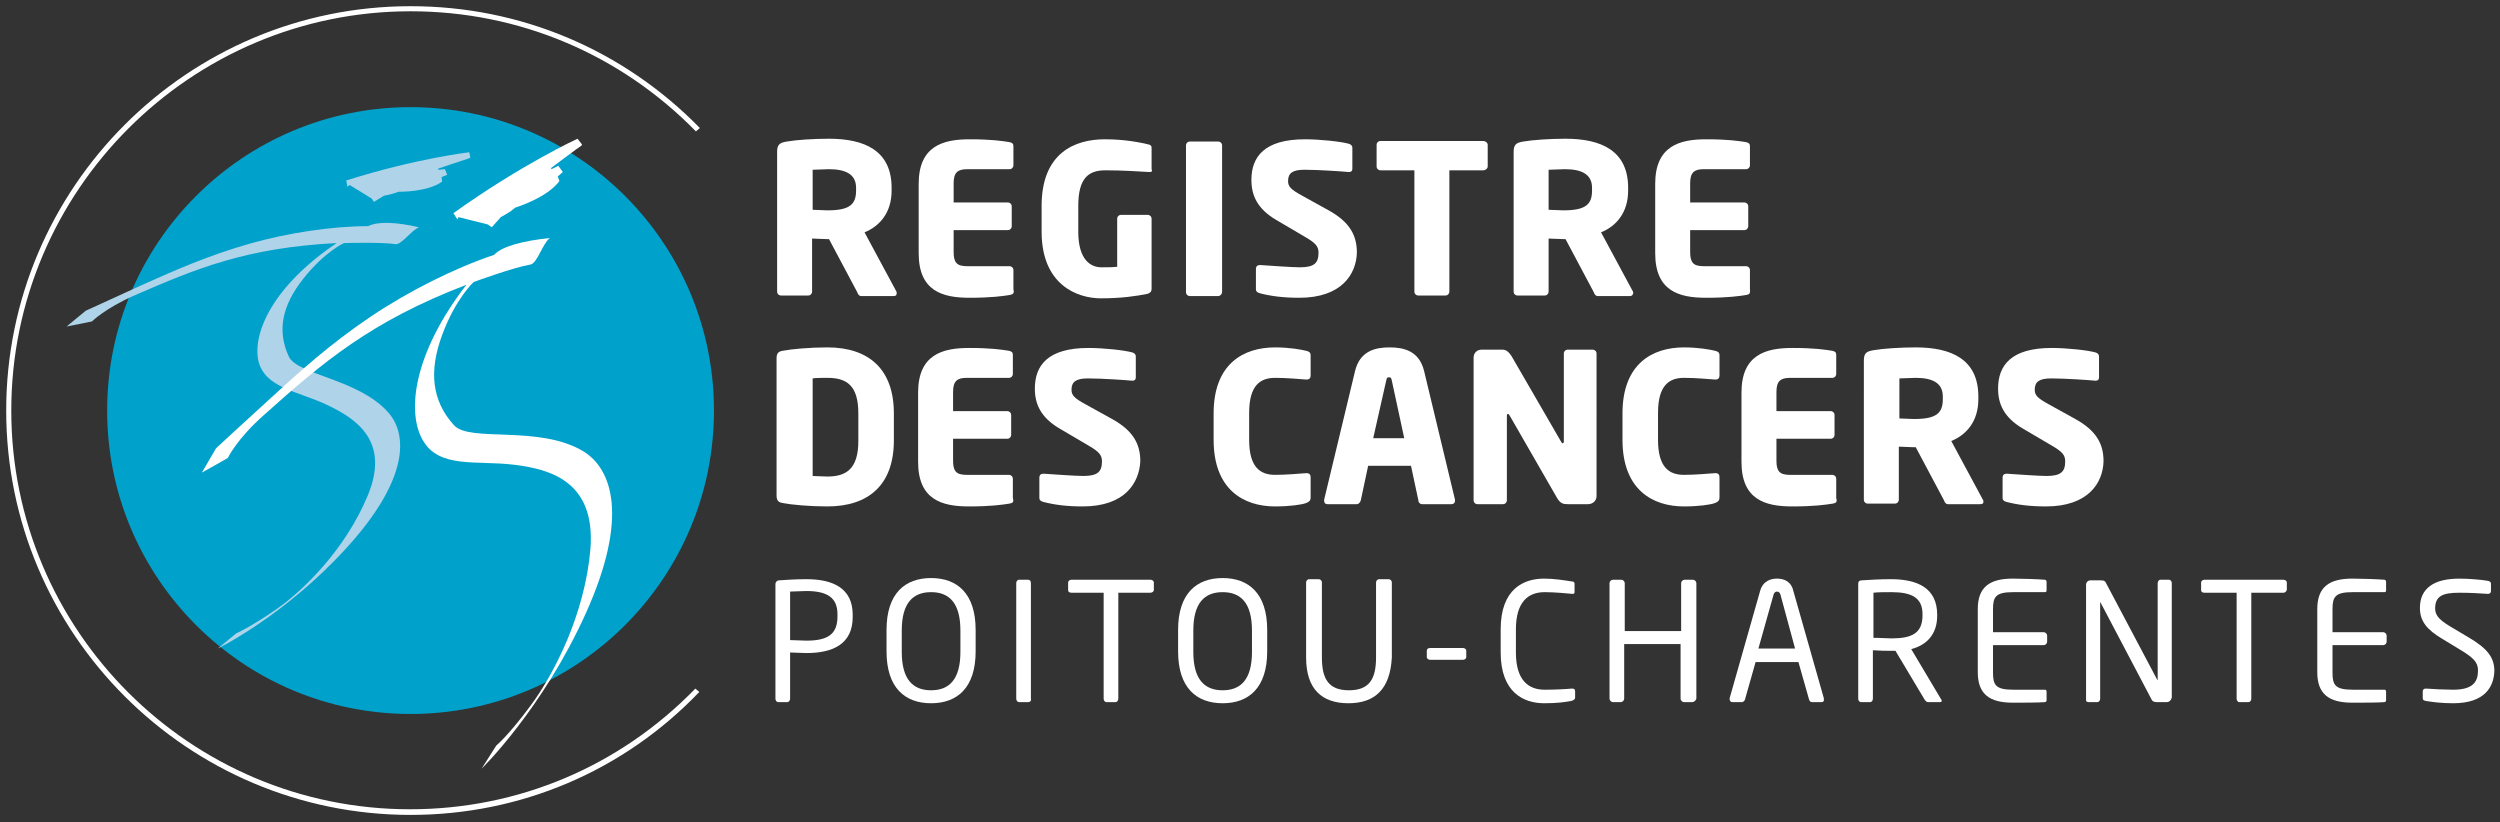 <?xml version="1.0" encoding="utf-8"?>
<!-- Generator: Adobe Illustrator 24.0.1, SVG Export Plug-In . SVG Version: 6.00 Build 0)  -->
<svg version="1.1" id="Calque_1" xmlns="http://www.w3.org/2000/svg" xmlns:xlink="http://www.w3.org/1999/xlink" x="0px" y="0px"
	 width="443.3px" height="145.8px" viewBox="0 0 443.3 145.8" style="enable-background:new 0 0 443.3 145.8;" xml:space="preserve"
	>
<rect x="0" y="0" width="443.3" height="145.8" fill="#333333" stroke="none"/>
<style type="text/css">
	.st0{fill:#FFFFFF;}
	.st1{fill:#00A2CC;}
	.st2{fill:#AFD3E8;}
</style>
<g>
	<g>
		<path class="st0" d="M158.4,52.5h-5.7c-0.4,0-0.6-0.4-0.7-0.7l-5-9.4l-0.4,0c-0.8,0-1.9-0.1-2.6-0.1v9.4c0,0.4-0.3,0.7-0.7,0.7
			h-4.8c-0.4,0-0.7-0.3-0.7-0.7V26.9c0-1.3,0.5-1.6,1.7-1.8c1.7-0.3,4.8-0.5,7.5-0.5c6.3,0,11.1,2.1,11.1,8.7v0.5
			c0,3.9-2.1,6.3-4.8,7.4l5.6,10.4c0.1,0.1,0.1,0.3,0.1,0.4C159,52.3,158.9,52.5,158.4,52.5z M151.8,33.3c0-2.3-1.7-3.3-4.8-3.3
			c-0.5,0-2.4,0.1-2.9,0.1v7.1c0.4,0,2.2,0.1,2.6,0.1c3.9,0,5.1-1,5.1-3.5V33.3z"/>
		<path class="st0" d="M179.1,52.3c-1.3,0.2-3.2,0.5-7.2,0.5c-4.8,0-9-1.2-9-7.9V32.6c0-6.7,4.3-7.9,9-7.9c4,0,5.8,0.3,7.1,0.5
			c0.5,0.1,0.7,0.3,0.7,0.7v3.4c0,0.4-0.3,0.7-0.7,0.7h-7.5c-1.7,0-2.4,0.6-2.4,2.5v3.4h9.6c0.4,0,0.7,0.3,0.7,0.7v3.5
			c0,0.4-0.3,0.7-0.7,0.7h-9.6v3.9c0,1.9,0.6,2.5,2.4,2.5h7.5c0.4,0,0.7,0.3,0.7,0.7v3.4C179.9,52,179.6,52.2,179.1,52.3z"/>
		<path class="st0" d="M203.8,30.5c0,0-0.1,0-0.1,0c-1.8-0.1-4.5-0.3-7.7-0.3c-3,0-4.8,1.4-4.8,6.3v4.6c0,5.1,2.3,6.3,4.1,6.3
			c1,0,2,0,2.8-0.1v-8.5c0-0.4,0.3-0.7,0.7-0.7h4.7c0.4,0,0.7,0.3,0.7,0.7v12.4c0,0.5-0.2,0.7-0.7,0.9c-2,0.4-4.6,0.8-8.3,0.8
			c-4.2,0-10.5-2.4-10.5-11.8v-4.6c0-9.4,5.9-11.8,11.2-11.8c3.7,0,6.4,0.6,7.7,0.9c0.4,0.1,0.6,0.2,0.6,0.6V30
			C204.4,30.4,204.2,30.5,203.8,30.5z"/>
		<path class="st0" d="M216,52.5h-5c-0.4,0-0.7-0.3-0.7-0.7v-26c0-0.4,0.3-0.7,0.7-0.7h5c0.4,0,0.7,0.3,0.7,0.7v26
			C216.7,52.1,216.4,52.5,216,52.5z"/>
		<path class="st0" d="M230.4,52.8c-2.9,0-5.1-0.3-7-0.8c-0.4-0.1-0.7-0.3-0.7-0.7v-3.6c0-0.5,0.3-0.7,0.7-0.7c0,0,0.1,0,0.1,0
			c1.5,0.1,5.6,0.4,7,0.4c2.6,0,3.3-0.8,3.3-2.6c0-1.1-0.5-1.7-2.4-2.8l-5.1-3c-3.4-2-4.4-4.4-4.4-7.1c0-4.1,2.3-7.2,9.5-7.2
			c2.7,0,6.4,0.4,7.8,0.8c0.3,0.1,0.6,0.3,0.6,0.7v3.7c0,0.3-0.1,0.6-0.6,0.6c0,0,0,0-0.1,0c-1-0.1-5.3-0.4-7.8-0.4
			c-2.1,0-2.9,0.6-2.9,2c0,1,0.5,1.5,2.5,2.6l4.7,2.6c3.8,2.1,5,4.5,5,7.5C240.5,48.6,237.9,52.8,230.4,52.8z"/>
		<path class="st0" d="M263,30.2h-6v21.5c0,0.4-0.3,0.7-0.7,0.7h-4.8c-0.4,0-0.7-0.3-0.7-0.7V30.2h-6c-0.4,0-0.7-0.3-0.7-0.7v-3.8
			c0-0.4,0.3-0.7,0.7-0.7H263c0.4,0,0.8,0.3,0.8,0.7v3.8C263.8,29.9,263.4,30.2,263,30.2z"/>
		<path class="st0" d="M289,52.5h-5.7c-0.4,0-0.6-0.4-0.7-0.7l-5-9.4l-0.4,0c-0.8,0-1.9-0.1-2.6-0.1v9.4c0,0.4-0.3,0.7-0.7,0.7h-4.8
			c-0.4,0-0.7-0.3-0.7-0.7V26.9c0-1.3,0.5-1.6,1.7-1.8c1.7-0.3,4.8-0.5,7.5-0.5c6.3,0,11.1,2.1,11.1,8.7v0.5c0,3.9-2.1,6.3-4.8,7.4
			l5.6,10.4c0.1,0.1,0.1,0.3,0.1,0.4C289.5,52.3,289.4,52.5,289,52.5z M282.3,33.3c0-2.3-1.7-3.3-4.8-3.3c-0.5,0-2.4,0.1-2.9,0.1
			v7.1c0.4,0,2.2,0.1,2.6,0.1c3.9,0,5.1-1,5.1-3.5V33.3z"/>
		<path class="st0" d="M309.7,52.3c-1.3,0.2-3.2,0.5-7.2,0.5c-4.8,0-9-1.2-9-7.9V32.6c0-6.7,4.3-7.9,9-7.9c4,0,5.8,0.3,7.1,0.5
			c0.5,0.1,0.7,0.3,0.7,0.7v3.4c0,0.4-0.3,0.7-0.7,0.7h-7.5c-1.7,0-2.4,0.6-2.4,2.5v3.4h9.6c0.4,0,0.7,0.3,0.7,0.7v3.5
			c0,0.4-0.3,0.7-0.7,0.7h-9.6v3.9c0,1.9,0.6,2.5,2.4,2.5h7.5c0.4,0,0.7,0.3,0.7,0.7v3.4C310.4,52,310.2,52.2,309.7,52.3z"/>
		<path class="st0" d="M146.7,89.8c-3.1,0-6.4-0.3-7.9-0.6c-0.7-0.1-1.1-0.4-1.1-1.3V63.5c0-0.9,0.4-1.2,1.1-1.3
			c1.5-0.3,4.8-0.6,7.9-0.6c7.4,0,11.8,3.9,11.8,11.7v4.8C158.5,85.9,154.1,89.8,146.7,89.8z M152.2,73.3c0-5-2.1-6.3-5.5-6.3
			c-0.9,0-2.1,0-2.6,0.1v17.3c0.5,0,1.7,0.1,2.6,0.1c3.3,0,5.5-1.3,5.5-6.3V73.3z"/>
		<path class="st0" d="M179,89.3c-1.3,0.2-3.2,0.5-7.2,0.5c-4.8,0-9-1.2-9-7.9V69.6c0-6.7,4.3-7.9,9-7.9c4,0,5.8,0.3,7.1,0.5
			c0.5,0.1,0.7,0.3,0.7,0.7v3.4c0,0.4-0.3,0.7-0.7,0.7h-7.5c-1.7,0-2.4,0.6-2.4,2.5v3.4h9.6c0.4,0,0.7,0.3,0.7,0.7v3.5
			c0,0.4-0.3,0.7-0.7,0.7h-9.6v3.9c0,1.9,0.6,2.5,2.4,2.5h7.5c0.4,0,0.7,0.3,0.7,0.7v3.4C179.8,89,179.6,89.2,179,89.3z"/>
		<path class="st0" d="M192,89.8c-2.9,0-5.1-0.3-7-0.8c-0.4-0.1-0.7-0.3-0.7-0.7v-3.6c0-0.5,0.3-0.7,0.7-0.7c0,0,0.1,0,0.1,0
			c1.5,0.1,5.6,0.4,7,0.4c2.6,0,3.3-0.8,3.3-2.6c0-1.1-0.5-1.7-2.4-2.8l-5.1-3c-3.4-2-4.4-4.4-4.4-7.1c0-4.1,2.3-7.2,9.5-7.2
			c2.7,0,6.4,0.4,7.8,0.8c0.3,0.1,0.6,0.3,0.6,0.7v3.7c0,0.3-0.1,0.6-0.6,0.6c0,0,0,0-0.1,0c-1-0.1-5.3-0.4-7.8-0.4
			c-2.1,0-2.9,0.6-2.9,2c0,1,0.5,1.5,2.5,2.6l4.7,2.6c3.8,2.1,5,4.5,5,7.5C202,85.6,199.5,89.8,192,89.8z"/>
		<path class="st0" d="M231.6,89.2c-0.8,0.3-2.9,0.6-5.5,0.6c-5.6,0-10.9-3-10.9-11.8v-4.7c0-8.8,5.3-11.7,10.9-11.7
			c2.6,0,4.7,0.4,5.5,0.6c0.5,0.1,0.8,0.3,0.8,0.8v3.6c0,0.4-0.2,0.7-0.7,0.7c0,0-0.1,0-0.1,0c-1.4-0.1-3.4-0.3-5.5-0.3
			c-2.6,0-4.6,1.3-4.6,6.2V78c0,4.9,2,6.2,4.6,6.2c2,0,4.1-0.2,5.5-0.3c0,0,0.1,0,0.1,0c0.5,0,0.7,0.3,0.7,0.7v3.6
			C232.4,88.8,232.1,89,231.6,89.2z"/>
		<path class="st0" d="M257.4,89.4h-5.2c-0.4,0-0.7-0.3-0.7-0.7l-1.3-6.1h-7.6l-1.3,6.1c-0.1,0.4-0.4,0.7-0.7,0.7h-5.2
			c-0.4,0-0.6-0.2-0.6-0.6c0,0,0-0.1,0-0.2l5.5-22.9c0.9-3.5,3.6-4.1,6.1-4.1s5.2,0.6,6.1,4.1l5.5,22.9c0,0.1,0,0.1,0,0.2
			C258,89.2,257.7,89.4,257.4,89.4z M246.8,67.5c-0.1-0.4-0.1-0.6-0.5-0.6s-0.4,0.2-0.5,0.6l-2.3,10.2h5.5L246.8,67.5z"/>
		<path class="st0" d="M281.6,89.4H278c-0.8,0-1.3-0.1-1.9-1.1l-8.4-14.6c-0.1-0.2-0.2-0.3-0.3-0.3c-0.1,0-0.2,0.1-0.2,0.3v15
			c0,0.4-0.3,0.7-0.7,0.7H262c-0.4,0-0.7-0.3-0.7-0.7V63.4c0-0.8,0.6-1.4,1.4-1.4h3.7c0.7,0,1.1,0.4,1.6,1.1l8.8,15.2
			c0.1,0.2,0.2,0.3,0.3,0.3c0.1,0,0.2-0.1,0.2-0.3V62.7c0-0.4,0.3-0.7,0.7-0.7h4.4c0.4,0,0.7,0.3,0.7,0.7V88
			C283.1,88.8,282.4,89.4,281.6,89.4z"/>
		<path class="st0" d="M304.1,89.2c-0.8,0.3-2.9,0.6-5.5,0.6c-5.6,0-10.9-3-10.9-11.8v-4.7c0-8.8,5.3-11.7,10.9-11.7
			c2.6,0,4.7,0.4,5.5,0.6c0.5,0.1,0.8,0.3,0.8,0.8v3.6c0,0.4-0.2,0.7-0.7,0.7c0,0-0.1,0-0.1,0c-1.4-0.1-3.4-0.3-5.5-0.3
			c-2.6,0-4.6,1.3-4.6,6.2V78c0,4.9,2,6.2,4.6,6.2c2,0,4.1-0.2,5.5-0.3c0,0,0.1,0,0.1,0c0.5,0,0.7,0.3,0.7,0.7v3.6
			C304.9,88.8,304.6,89,304.1,89.2z"/>
		<path class="st0" d="M325,89.3c-1.3,0.2-3.2,0.5-7.2,0.5c-4.8,0-9-1.2-9-7.9V69.6c0-6.7,4.3-7.9,9-7.9c4,0,5.8,0.3,7.1,0.5
			c0.5,0.1,0.7,0.3,0.7,0.7v3.4c0,0.4-0.3,0.7-0.7,0.7h-7.5c-1.7,0-2.4,0.6-2.4,2.5v3.4h9.6c0.4,0,0.7,0.3,0.7,0.7v3.5
			c0,0.4-0.3,0.7-0.7,0.7h-9.6v3.9c0,1.9,0.6,2.5,2.4,2.5h7.5c0.4,0,0.7,0.3,0.7,0.7v3.4C325.8,89,325.6,89.2,325,89.3z"/>
		<path class="st0" d="M351.1,89.4h-5.7c-0.4,0-0.6-0.4-0.7-0.7l-5-9.4l-0.4,0c-0.8,0-1.9-0.1-2.6-0.1v9.4c0,0.4-0.3,0.7-0.7,0.7
			h-4.8c-0.4,0-0.7-0.3-0.7-0.7V63.9c0-1.3,0.5-1.6,1.7-1.8c1.7-0.3,4.8-0.5,7.5-0.5c6.3,0,11.1,2.1,11.1,8.7v0.5
			c0,3.9-2.1,6.3-4.8,7.4l5.6,10.4c0.1,0.1,0.1,0.3,0.1,0.4C351.7,89.3,351.5,89.4,351.1,89.4z M344.5,70.3c0-2.3-1.7-3.3-4.8-3.3
			c-0.5,0-2.4,0.1-2.9,0.1v7.1c0.4,0,2.2,0.1,2.6,0.1c3.9,0,5.1-1,5.1-3.5V70.3z"/>
		<path class="st0" d="M362.8,89.8c-2.9,0-5.1-0.3-7-0.8c-0.4-0.1-0.7-0.3-0.7-0.7v-3.6c0-0.5,0.3-0.7,0.7-0.7c0,0,0.1,0,0.1,0
			c1.5,0.1,5.6,0.4,7,0.4c2.6,0,3.3-0.8,3.3-2.6c0-1.1-0.5-1.7-2.4-2.8l-5.1-3c-3.4-2-4.4-4.4-4.4-7.1c0-4.1,2.3-7.2,9.5-7.2
			c2.7,0,6.4,0.4,7.8,0.8c0.3,0.1,0.6,0.3,0.6,0.7v3.7c0,0.3-0.1,0.6-0.6,0.6c0,0,0,0-0.1,0c-1-0.1-5.3-0.4-7.8-0.4
			c-2.1,0-2.9,0.6-2.9,2c0,1,0.5,1.5,2.5,2.6l4.7,2.6c3.8,2.1,5,4.5,5,7.5C372.9,85.6,370.3,89.8,362.8,89.8z"/>
		<path class="st0" d="M143,115.8c-0.9,0-2.2-0.1-2.9-0.1v8.2c0,0.3-0.2,0.6-0.5,0.6H138c-0.3,0-0.5-0.3-0.5-0.6v-20.3
			c0-0.4,0.3-0.7,0.7-0.7c1.3-0.1,3.2-0.2,4.8-0.2c4.7,0,8.2,1.6,8.2,6.3v0.4C151.2,114.2,147.7,115.8,143,115.8z M148.5,108.9
			c0-2.9-1.8-4.1-5.5-4.1c-0.9,0-2.2,0.1-2.9,0.1v8.6c0.7,0,2.2,0.1,2.9,0.1c4,0,5.5-1.3,5.5-4.3V108.9z"/>
		<path class="st0" d="M165.1,124.7c-4.6,0-7.9-2.7-7.9-9.2v-3.8c0-6.5,3.3-9.2,7.9-9.2c4.6,0,7.9,2.7,7.9,9.2v3.8
			C173,122,169.7,124.7,165.1,124.7z M170.3,111.8c0-4.9-2-6.8-5.2-6.8c-3.2,0-5.2,1.9-5.2,6.8v3.8c0,4.9,2,6.8,5.2,6.8
			c3.2,0,5.2-1.9,5.2-6.8V111.8z"/>
		<path class="st0" d="M182.3,124.5h-1.6c-0.3,0-0.5-0.3-0.5-0.6v-20.5c0-0.3,0.2-0.6,0.5-0.6h1.6c0.3,0,0.5,0.2,0.5,0.6v20.5
			C182.9,124.2,182.7,124.5,182.3,124.5z"/>
		<path class="st0" d="M204,105.1h-5.7v18.8c0,0.3-0.2,0.6-0.5,0.6h-1.6c-0.3,0-0.5-0.3-0.5-0.6v-18.8H190c-0.3,0-0.6-0.1-0.6-0.5
			v-1.3c0-0.3,0.3-0.5,0.6-0.5h14c0.3,0,0.6,0.2,0.6,0.5v1.3C204.6,104.9,204.3,105.1,204,105.1z"/>
		<path class="st0" d="M216.8,124.7c-4.6,0-7.9-2.7-7.9-9.2v-3.8c0-6.5,3.3-9.2,7.9-9.2c4.6,0,7.9,2.7,7.9,9.2v3.8
			C224.7,122,221.4,124.7,216.8,124.7z M222,111.8c0-4.9-2-6.8-5.2-6.8c-3.2,0-5.2,1.9-5.2,6.8v3.8c0,4.9,2,6.8,5.2,6.8
			c3.2,0,5.2-1.9,5.2-6.8V111.8z"/>
		<path class="st0" d="M239.1,124.7c-4.7,0-7.5-2.5-7.5-8.1v-13.3c0-0.3,0.2-0.6,0.6-0.6h1.6c0.3,0,0.6,0.2,0.6,0.6v13.3
			c0,3.8,1.2,5.8,4.8,5.8s4.8-2,4.8-5.8v-13.3c0-0.3,0.2-0.6,0.6-0.6h1.6c0.3,0,0.6,0.2,0.6,0.6v13.3
			C246.5,122.2,243.8,124.7,239.1,124.7z"/>
		<path class="st0" d="M259.4,117h-5.8c-0.3,0-0.6-0.2-0.6-0.5v-1.1c0-0.3,0.2-0.5,0.6-0.5h5.8c0.3,0,0.6,0.2,0.6,0.5v1.1
			C260,116.8,259.7,117,259.4,117z"/>
		<path class="st0" d="M278.6,124.3c-1.2,0.2-2.4,0.4-4.8,0.4c-3.6,0-7.7-1.9-7.7-9v-4.1c0-7.2,4.1-9,7.7-9c1.8,0,3.6,0.3,4.9,0.5
			c0.3,0,0.5,0.1,0.5,0.4v1.5c0,0.2-0.1,0.3-0.3,0.3c0,0-0.1,0-0.1,0c-1.1-0.1-3.2-0.3-4.9-0.3c-2.9,0-5.1,1.7-5.1,6.6v4.1
			c0,4.9,2.2,6.6,5.1,6.6c1.7,0,3.8-0.1,4.8-0.2c0,0,0.1,0,0.1,0c0.3,0,0.5,0.1,0.5,0.5v1.2C279.2,124.1,278.9,124.2,278.6,124.3z"
			/>
		<path class="st0" d="M300.1,124.5h-1.5c-0.3,0-0.6-0.3-0.6-0.6v-9.7h-10v9.7c0,0.3-0.3,0.6-0.6,0.6H286c-0.3,0-0.6-0.3-0.6-0.6
			v-20.5c0-0.3,0.3-0.6,0.6-0.6h1.5c0.3,0,0.6,0.3,0.6,0.6v8.5h10v-8.5c0-0.3,0.3-0.6,0.6-0.6h1.5c0.3,0,0.6,0.3,0.6,0.6v20.5
			C300.7,124.2,300.4,124.5,300.1,124.5z"/>
		<path class="st0" d="M323,124.5h-1.7c-0.3,0-0.4-0.2-0.5-0.4l-1.9-6.7h-7.6l-1.9,6.7c-0.1,0.2-0.3,0.4-0.5,0.4h-1.7
			c-0.3,0-0.5-0.2-0.5-0.5c0-0.1,0-0.1,0-0.2l5.4-19c0.5-1.8,1.9-2.2,3-2.2c1.1,0,2.5,0.4,2.9,2.2l5.4,19c0,0.1,0,0.1,0,0.2
			C323.5,124.3,323.3,124.5,323,124.5z M315.7,105.4c-0.1-0.3-0.3-0.5-0.6-0.5c-0.3,0-0.5,0.2-0.6,0.5l-2.7,9.6h6.5L315.7,105.4z"/>
		<path class="st0" d="M344,124.5h-1.9c-0.4,0-0.5,0-0.8-0.4l-5.2-8.7c-0.1,0-0.2,0-0.3,0c-0.2,0-0.3,0-0.5,0c-1,0-1.7,0-3.2-0.1
			v8.6c0,0.3-0.2,0.6-0.5,0.6h-1.6c-0.3,0-0.5-0.3-0.5-0.6v-20.4c0-0.4,0.2-0.6,0.7-0.6c1.3-0.1,3.4-0.2,5.1-0.2
			c4.6,0,8.2,1.5,8.2,6.3v0.2c0,3.3-1.9,5.2-4.6,5.9l5.3,8.9c0.1,0.1,0.1,0.2,0.1,0.3C344.4,124.3,344.2,124.5,344,124.5z
			 M340.9,108.9c0-2.9-1.9-3.9-5.5-3.9c-0.9,0-2.5,0-3.2,0.1v8c1.3,0,2.5,0.1,3.2,0.1c3.6,0,5.5-0.9,5.5-4.1V108.9z"/>
		<path class="st0" d="M362.6,124.5c-1.1,0.1-4,0.1-5.7,0.1c-4.1,0-6.2-1.5-6.2-5.4V108c0-3.9,2.1-5.4,6.2-5.4
			c1.7,0,4.5,0.1,5.7,0.2c0.2,0,0.3,0.2,0.3,0.4v1.5c0,0.2-0.1,0.3-0.3,0.3H357c-3.1,0-3.6,0.8-3.6,3v4.1h9c0.3,0,0.6,0.3,0.6,0.6
			v1.1c0,0.3-0.3,0.6-0.6,0.6h-9v4.9c0,2.2,0.5,3,3.6,3h5.6c0.2,0,0.3,0.1,0.3,0.4v1.5C362.9,124.3,362.8,124.5,362.6,124.5z"/>
		<path class="st0" d="M384.2,124.5h-1.8c-0.5,0-0.8-0.2-0.9-0.5l-9-17.1c0-0.1-0.1-0.1-0.1-0.1c0,0,0,0,0,0.1v17
			c0,0.3-0.2,0.6-0.5,0.6h-1.5c-0.3,0-0.5-0.1-0.5-0.3v-20.5c0-0.5,0.4-0.8,0.8-0.8h1.6c0.8,0,1,0.1,1.2,0.6l9,17l0.1,0.1
			c0,0,0-0.1,0-0.1v-17.1c0-0.3,0.2-0.6,0.5-0.6h1.5c0.3,0,0.5,0.3,0.5,0.6v20.3C385,124.1,384.7,124.5,384.2,124.5z"/>
		<path class="st0" d="M404.9,105.1h-5.7v18.8c0,0.3-0.2,0.6-0.5,0.6h-1.6c-0.3,0-0.5-0.3-0.5-0.6v-18.8h-5.7
			c-0.3,0-0.6-0.1-0.6-0.5v-1.3c0-0.3,0.3-0.5,0.6-0.5h14c0.3,0,0.6,0.2,0.6,0.5v1.3C405.4,104.9,405.2,105.1,404.9,105.1z"/>
		<path class="st0" d="M422.8,124.5c-1.1,0.1-4,0.1-5.7,0.1c-4.1,0-6.2-1.5-6.2-5.4V108c0-3.9,2.1-5.4,6.2-5.4
			c1.7,0,4.5,0.1,5.7,0.2c0.2,0,0.3,0.2,0.3,0.4v1.5c0,0.2-0.1,0.3-0.3,0.3h-5.6c-3.1,0-3.6,0.8-3.6,3v4.1h9c0.3,0,0.6,0.3,0.6,0.6
			v1.1c0,0.3-0.3,0.6-0.6,0.6h-9v4.9c0,2.2,0.5,3,3.6,3h5.6c0.2,0,0.3,0.1,0.3,0.4v1.5C423.1,124.3,423,124.5,422.8,124.5z"/>
		<path class="st0" d="M435,124.7c-2,0-3.6-0.2-4.8-0.4c-0.5-0.1-0.6-0.2-0.6-0.5v-1.2c0-0.3,0.2-0.5,0.5-0.5c0,0,0.1,0,0.1,0
			c1.3,0.1,3.5,0.2,4.8,0.2c3.5,0,4.4-1.4,4.4-3.4c0-1.5-0.8-2.3-3.5-3.9l-2.8-1.7c-2.7-1.6-4-3.1-4-5.5c0-3.5,2.5-5.2,7-5.2
			c1.7,0,4,0.2,5.1,0.4c0.3,0.1,0.5,0.2,0.5,0.5v1.3c0,0.3-0.2,0.5-0.5,0.5c0,0,0,0-0.1,0c-1.3-0.1-3.3-0.2-5-0.2
			c-3,0-4.3,0.6-4.3,2.8c0,1.4,1,2.2,3.2,3.5l2.7,1.6c3.4,2,4.6,3.6,4.6,6C442.2,121.7,440.7,124.7,435,124.7z"/>
	</g>
	<circle class="st1" cx="72.8" cy="72.8" r="53.8"/>
	<g>
		<path class="st2" d="M15.2,55.1c0,0,4.6-2.1,10.5-4.8c5.2-2.3,11.2-5,18.6-7.1c6.7-1.9,14.6-3.1,21-3.1c1.7-0.9,5.1-0.7,9,0.2
			c-1.3,0.5-3,3-4.1,3c-2.6-0.4-9.2-0.2-9.2-0.2s-3.4,1.5-7.2,6.3c-3.8,4.8-4.7,9.2-2.6,13.8c1.5,3.3,12.5,4,17.7,10
			c3.4,3.9,3.6,11.8-7.4,23.9S38.6,115,38.6,115l3.3-2.7c0,0,2.2-0.9,7-4.2s12.3-10.6,16.3-20.2S63.3,74.3,58,71.8
			c-5.3-2.5-11.1-3-12.2-7.9c-1-4.9,2.6-13.2,13.9-20.8c-15.9,0.8-24.9,4.5-35.9,9.3c-5.2,2.3-7.5,4.6-7.5,4.6s-2.4,0.5-4.5,0.9
			L15.2,55.1z M62,32.8l3.9,2.4l0.4,0.6l1.8-1.1c0,0,1.1-0.2,1.7-0.4c0.6-0.2,0.9-0.3,0.9-0.3s5.1,0.1,7.7-1.8l-0.1-0.8l1-0.4
			l-0.4-1l-1.2,0.1l0-0.2c0,0,5.3-1.8,5.4-1.8c0.1,0,0.3-0.2,0.3-0.2L83.2,27c0,0-9.5,1.1-21.8,5l0.2,1.1L62,32.8z"/>
		<path class="st0" d="M38.3,79.5c0,0,4.2-3.9,9.8-9c4.8-4.4,10.4-9.5,17.7-14.4c6.7-4.5,14.9-8.6,21.8-10.9c1.5-1.6,5.3-2.5,9.9-3
			c-1.3,1-2.2,4.4-3.4,4.7c-3,0.5-10.1,3.1-10.1,3.1s-3.2,2.9-5.6,9.4s-1.8,11.7,2.1,16c2.8,3.1,15-0.1,22.9,4.6
			c5.1,3.1,8.2,11.6,0.5,28.7s-18.5,27.6-18.5,27.6l2.6-4.1c0,0,2.1-1.7,6.1-7.1c4-5.4,9.6-16,10.6-27.8
			c0.9-11.8-6.9-14.1-13.6-14.9c-6.7-0.8-13.2,0.7-16.1-4.3c-2.9-4.9-1.8-15.3,7.7-27.6c-17,6.5-25.5,13.8-35.8,23
			c-4.9,4.3-6.5,7.7-6.5,7.7s-2.4,1.4-4.6,2.6L38.3,79.5z M81.3,38.5l5.2,1.3l0.7,0.5l1.6-1.8c0,0,1.1-0.6,1.7-1
			c0.6-0.5,0.9-0.7,0.9-0.7s5.6-1.7,7.8-4.7l-0.3-0.8l0.9-0.8L99,29.4L97.8,30l-0.1-0.2c0,0,5.2-3.9,5.3-3.9c0.1,0,0.2-0.3,0.2-0.3
			l-0.8-1c0,0-10,4.6-22,13.2l0.7,1.1L81.3,38.5z"/>
	</g>
	<path class="st0" d="M72.8,144.5c-39.5,0-71.7-32.1-71.7-71.7c0-39.5,32.1-71.7,71.7-71.7c19.5,0,37.7,7.7,51.3,21.6l-0.7,0.6
		C110,9.6,92,2,72.8,2C33.8,2,2,33.8,2,72.8s31.7,70.7,70.7,70.7c19.2,0,37.2-7.6,50.6-21.4l0.7,0.6
		C110.5,136.8,92.2,144.5,72.8,144.5z"/>
</g>
</svg>
